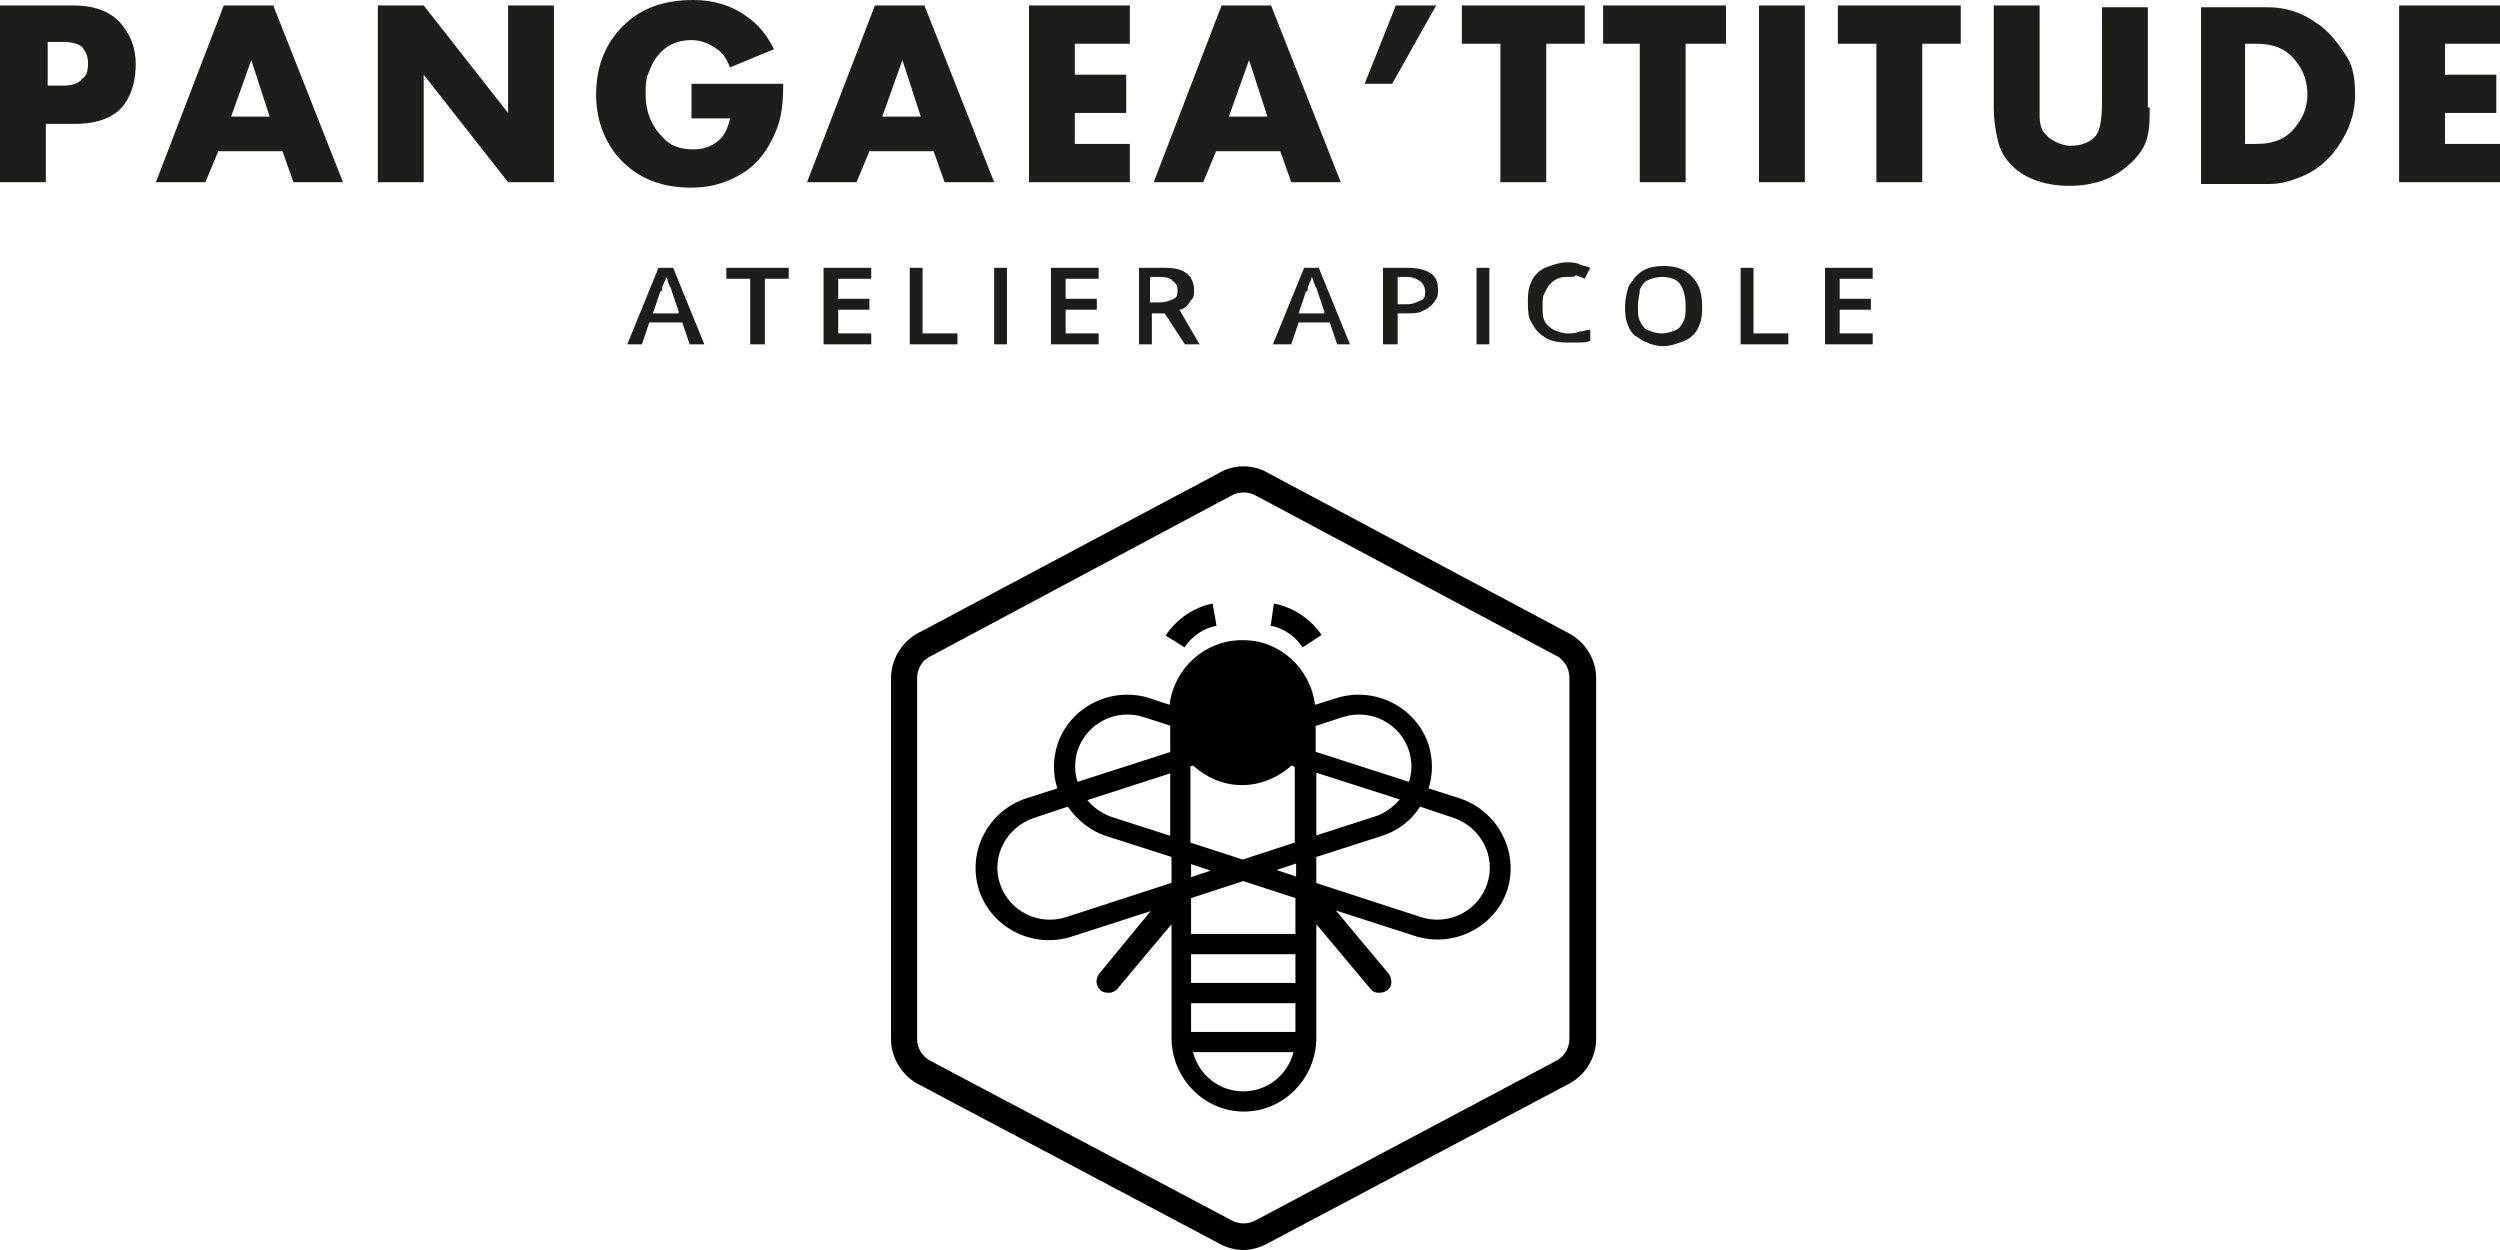 <svg width="130" height="65" viewBox="0 0 130 65" fill="none" xmlns="http://www.w3.org/2000/svg">
<g clip-path="url(#clip0_95_4)">
<path d="M7.058 3.316C7.058 4.168 6.867 4.832 6.486 5.4C6.009 6.063 5.15 6.442 3.91 6.442H2.384V9.474H0V0.284H3.815C4.864 0.284 5.723 0.568 6.295 1.232C6.772 1.8 7.058 2.463 7.058 3.316ZM4.578 3.316C4.578 2.937 4.483 2.747 4.292 2.463C4.101 2.274 3.72 2.179 3.243 2.179H2.48V4.453H3.243C3.72 4.453 4.101 4.358 4.292 4.074C4.483 3.979 4.578 3.695 4.578 3.316Z" fill="#1D1D1B"/>
<path d="M17.836 9.474H15.261L14.688 7.863H11.35L10.682 9.474H8.107L11.636 0.284H14.211L17.836 9.474ZM14.021 6.063L13.067 3.126L12.018 6.063H14.021Z" fill="#1D1D1B"/>
<path d="M28.804 9.474H26.42L22.032 3.884V9.474H19.648V0.284H22.032L26.42 5.874V0.284H28.804V9.474Z" fill="#1D1D1B"/>
<path d="M40.726 4.358C40.726 5.4 40.631 6.158 40.345 6.821C39.963 7.768 39.391 8.526 38.628 9C37.865 9.474 37.007 9.758 35.958 9.758C34.241 9.758 33.001 9.189 32.047 8.053C31.379 7.2 30.998 6.158 30.998 4.926C30.998 3.6 31.379 2.463 32.238 1.516C33.191 0.474 34.431 0 36.053 0C37.102 0 38.056 0.284 38.819 0.853C39.391 1.232 39.868 1.8 40.249 2.558L37.96 3.505C37.77 3.032 37.579 2.747 37.293 2.558C36.911 2.274 36.434 2.084 35.958 2.084C34.908 2.084 34.145 2.653 33.764 3.695C33.573 4.074 33.573 4.453 33.573 4.926C33.573 5.779 33.859 6.537 34.431 7.105C34.813 7.579 35.385 7.768 36.053 7.768C36.625 7.768 37.102 7.579 37.483 7.2C37.674 7.011 37.865 6.632 37.96 6.158H35.958V4.358H40.726V4.358Z" fill="#1D1D1B"/>
<path d="M51.695 9.474H49.12L48.547 7.863H45.209L44.541 9.474H41.966L45.495 0.284H48.071L51.695 9.474ZM47.88 6.063L46.926 3.126L45.877 6.063H47.88Z" fill="#1D1D1B"/>
<path d="M58.753 9.474H53.507V0.284H58.753V2.274H55.891V3.884H58.562V5.874H55.891V7.484H58.753V9.474Z" fill="#1D1D1B"/>
<path d="M69.721 9.474H67.146L66.574 7.863H63.236L62.568 9.474H59.993L63.522 0.284H66.097L69.721 9.474ZM65.906 6.063L64.952 3.126L63.903 6.063H65.906Z" fill="#1D1D1B"/>
<path d="M74.681 0.284L72.392 4.358H70.961L72.583 0.284H74.681Z" fill="#1D1D1B"/>
<path d="M82.407 2.274H80.404V9.474H78.019V2.274H76.016V0.284H82.407V2.274Z" fill="#1D1D1B"/>
<path d="M89.655 2.274H87.652V9.474H85.268V2.274H83.36V0.284H89.751V2.274H89.655Z" fill="#1D1D1B"/>
<path d="M93.852 9.474H91.467V0.284H93.852V9.474Z" fill="#1D1D1B"/>
<path d="M101.959 2.274H99.956V9.474H97.572V2.274H95.569V0.284H101.959V2.274Z" fill="#1D1D1B"/>
<path d="M111.783 5.589C111.783 6.158 111.783 6.632 111.688 7.011C111.592 7.579 111.211 8.147 110.638 8.621C109.875 9.284 108.922 9.663 107.586 9.663C106.346 9.663 105.297 9.284 104.63 8.621C104.248 8.242 103.962 7.768 103.867 7.2C103.771 6.821 103.676 6.253 103.676 5.589V0.284H106.06V5.21C106.06 5.589 106.06 5.874 106.06 6.063C106.06 6.726 106.346 7.105 106.919 7.389C107.109 7.484 107.396 7.579 107.682 7.579C108.254 7.579 108.731 7.389 109.017 7.011C109.208 6.726 109.303 6.158 109.303 5.305V0.379H111.688V5.589H111.783Z" fill="#1D1D1B"/>
<path d="M122.465 4.926C122.465 5.874 122.179 6.726 121.607 7.579C121.035 8.432 120.272 9 119.413 9.284C118.936 9.474 118.459 9.568 117.982 9.568H114.453V0.379H117.982C118.841 0.379 119.699 0.663 120.367 1.137C121.13 1.61 121.607 2.274 122.084 3.032C122.37 3.505 122.465 4.168 122.465 4.926ZM119.985 4.926C119.985 4.263 119.795 3.695 119.413 3.221C118.936 2.558 118.269 2.274 117.315 2.274H116.743V7.484H117.315C118.269 7.484 118.936 7.2 119.413 6.537C119.795 6.063 119.985 5.495 119.985 4.926Z" fill="#1D1D1B"/>
<path d="M130 9.474H124.754V0.284H130V2.274H127.139V3.884H129.809V5.874H127.139V7.484H130V9.474Z" fill="#1D1D1B"/>
<path d="M35.862 17.905L35.48 16.768H33.764L33.382 17.905H32.619L34.241 13.926H35.004L36.625 17.905H35.862ZM35.29 16.2L34.908 15.063C34.908 15.063 34.908 14.968 34.813 14.874C34.813 14.779 34.718 14.684 34.718 14.589C34.718 14.495 34.622 14.4 34.622 14.4C34.622 14.495 34.622 14.589 34.527 14.684C34.527 14.779 34.431 14.874 34.431 14.968C34.431 15.063 34.431 15.158 34.336 15.158L33.955 16.295H35.29V16.2Z" fill="#1D1D1B"/>
<path d="M39.773 17.905H39.01V14.495H37.77V13.926H41.013V14.495H39.773V17.905V17.905Z" fill="#1D1D1B"/>
<path d="M45.304 17.905H42.825V13.926H45.304V14.495H43.588V15.537H45.209V16.105H43.588V17.337H45.304V17.905Z" fill="#1D1D1B"/>
<path d="M47.307 17.905V13.926H47.975V17.337H49.787V17.905H47.307Z" fill="#1D1D1B"/>
<path d="M51.695 17.905V13.926H52.362V17.905H51.695Z" fill="#1D1D1B"/>
<path d="M57.131 17.905H54.651V13.926H57.131V14.495H55.414V15.537H57.036V16.105H55.414V17.337H57.131V17.905Z" fill="#1D1D1B"/>
<path d="M60.374 13.926C60.756 13.926 61.042 13.926 61.328 14.021C61.614 14.116 61.709 14.21 61.9 14.4C61.996 14.589 62.091 14.779 62.091 15.063C62.091 15.253 62.091 15.442 61.996 15.537C61.9 15.632 61.805 15.821 61.709 15.916C61.614 16.011 61.423 16.105 61.328 16.105L62.377 17.905H61.614L60.565 16.295H59.897V17.905H59.23V13.926H60.374ZM60.279 14.4H59.802V15.726H60.279C60.565 15.726 60.851 15.632 61.042 15.537C61.233 15.442 61.233 15.253 61.233 15.063C61.233 14.874 61.137 14.684 60.946 14.589C60.946 14.495 60.66 14.4 60.279 14.4Z" fill="#1D1D1B"/>
<path d="M69.53 17.905L69.149 16.768H67.528L67.146 17.905H66.192L67.814 13.926H68.577L70.198 17.905H69.53ZM68.863 16.2L68.481 15.063C68.481 15.063 68.481 14.968 68.386 14.874C68.386 14.779 68.29 14.684 68.29 14.589C68.29 14.495 68.195 14.4 68.195 14.4C68.195 14.495 68.195 14.589 68.1 14.684C68.1 14.779 68.004 14.874 68.004 14.968C68.004 15.063 68.004 15.158 67.909 15.158L67.528 16.295H68.863V16.2Z" fill="#1D1D1B"/>
<path d="M73.155 13.926C73.727 13.926 74.109 14.021 74.395 14.21C74.681 14.4 74.776 14.684 74.776 15.063C74.776 15.253 74.776 15.442 74.681 15.537C74.585 15.726 74.49 15.821 74.395 15.916C74.299 16.011 74.109 16.105 73.918 16.2C73.727 16.295 73.441 16.295 73.155 16.295H72.678V17.905H71.915V13.926H73.155ZM73.155 14.4H72.678V15.821H73.059C73.25 15.821 73.441 15.821 73.632 15.726C73.822 15.632 73.918 15.632 74.013 15.537C74.109 15.442 74.109 15.253 74.109 15.158C74.109 14.968 74.013 14.779 73.918 14.684C73.727 14.495 73.441 14.4 73.155 14.4Z" fill="#1D1D1B"/>
<path d="M76.779 17.905V13.926H77.447V17.905H76.779Z" fill="#1D1D1B"/>
<path d="M81.548 14.4C81.357 14.4 81.166 14.4 80.976 14.495C80.785 14.589 80.69 14.684 80.594 14.779C80.499 14.874 80.403 15.063 80.308 15.253C80.213 15.442 80.213 15.632 80.213 15.916C80.213 16.2 80.213 16.484 80.308 16.674C80.403 16.863 80.594 17.053 80.785 17.147C80.976 17.242 81.262 17.337 81.548 17.337C81.739 17.337 81.93 17.337 82.12 17.242C82.311 17.242 82.502 17.147 82.693 17.147V17.716C82.502 17.811 82.311 17.811 82.12 17.811C81.93 17.811 81.739 17.811 81.453 17.811C80.976 17.811 80.594 17.716 80.308 17.526C80.022 17.337 79.831 17.147 79.641 16.768C79.45 16.484 79.45 16.105 79.45 15.726C79.45 15.442 79.45 15.158 79.545 14.874C79.641 14.589 79.736 14.4 79.927 14.21C80.117 14.021 80.308 13.926 80.594 13.832C80.88 13.737 81.166 13.642 81.453 13.642C81.643 13.642 81.93 13.642 82.12 13.737C82.311 13.832 82.502 13.832 82.693 13.926L82.406 14.495C82.216 14.4 82.12 14.4 81.93 14.305C81.93 14.4 81.739 14.4 81.548 14.4Z" fill="#1D1D1B"/>
<path d="M88.511 15.916C88.511 16.2 88.511 16.484 88.415 16.768C88.32 17.053 88.225 17.242 88.034 17.431C87.843 17.621 87.652 17.716 87.366 17.811C87.08 17.905 86.794 18 86.508 18C86.126 18 85.84 17.905 85.649 17.811C85.363 17.716 85.172 17.526 84.982 17.431C84.791 17.242 84.696 17.053 84.6 16.768C84.505 16.484 84.505 16.2 84.505 15.916C84.505 15.537 84.6 15.158 84.695 14.874C84.886 14.589 85.077 14.305 85.363 14.116C85.649 13.926 86.031 13.832 86.508 13.832C86.985 13.832 87.366 13.926 87.652 14.116C87.938 14.305 88.129 14.495 88.32 14.874C88.415 15.063 88.511 15.442 88.511 15.916ZM85.172 15.916C85.172 16.2 85.172 16.484 85.268 16.674C85.363 16.863 85.459 17.053 85.649 17.147C85.84 17.242 86.126 17.337 86.412 17.337C86.698 17.337 86.985 17.242 87.175 17.147C87.366 17.053 87.462 16.863 87.557 16.674C87.652 16.484 87.652 16.2 87.652 15.916C87.652 15.442 87.557 15.063 87.366 14.779C87.175 14.495 86.794 14.4 86.412 14.4C86.126 14.4 85.84 14.495 85.649 14.589C85.459 14.684 85.363 14.874 85.268 15.063C85.268 15.347 85.172 15.537 85.172 15.916Z" fill="#1D1D1B"/>
<path d="M90.513 17.905V13.926H91.181V17.337H92.993V17.905H90.513Z" fill="#1D1D1B"/>
<path d="M97.381 17.905H94.901V13.926H97.381V14.495H95.664V15.537H97.285V16.105H95.664V17.337H97.381V17.905Z" fill="#1D1D1B"/>
<path d="M81.677 56.308C82.491 55.833 83 54.95 83 54.034V35.258C83 34.342 82.491 33.459 81.677 32.983L66.007 24.631C65.192 24.122 64.141 24.122 63.327 24.631L47.622 32.983C46.842 33.459 46.333 34.342 46.333 35.258V54.034C46.333 54.95 46.842 55.833 47.622 56.308L63.327 64.626C63.734 64.864 64.209 65 64.65 65C65.091 65 65.566 64.864 65.973 64.626L81.677 56.308ZM65.328 63.438C64.921 63.676 64.412 63.676 64.005 63.438L48.301 55.12C47.928 54.882 47.69 54.475 47.69 54.034V35.258C47.69 34.817 47.928 34.375 48.301 34.172L64.005 25.786C64.412 25.548 64.921 25.548 65.328 25.786L80.999 34.138C81.372 34.375 81.609 34.783 81.609 35.224V54.034C81.609 54.475 81.372 54.882 80.999 55.12L65.328 63.438Z" fill="black"/>
<path d="M75.877 41.505L74.283 40.996C74.52 40.283 74.52 39.468 74.283 38.721C73.638 36.752 71.468 35.665 69.466 36.31L68.381 36.65C68.144 34.748 66.549 33.289 64.65 33.289C64.65 33.289 64.65 33.289 64.616 33.289C64.616 33.289 64.616 33.289 64.582 33.289C62.649 33.289 61.054 34.748 60.817 36.65L59.799 36.31C57.798 35.665 55.627 36.752 54.983 38.721C54.745 39.502 54.745 40.283 54.983 40.996L53.389 41.505C51.387 42.15 50.268 44.289 50.913 46.292C51.557 48.261 53.728 49.348 55.729 48.703L59.833 47.379L57.154 50.638C56.95 50.91 56.984 51.283 57.221 51.487C57.323 51.589 57.459 51.623 57.629 51.623C57.662 51.623 57.662 51.623 57.696 51.623C57.866 51.623 58.002 51.521 58.103 51.419L60.919 48.058V53.965C60.919 56.07 62.615 57.802 64.684 57.802C66.753 57.802 68.449 56.07 68.449 53.965V48.058L71.264 51.419C71.366 51.555 71.501 51.623 71.671 51.623C71.705 51.623 71.705 51.623 71.739 51.623C71.875 51.623 72.01 51.589 72.146 51.487C72.282 51.385 72.35 51.249 72.35 51.079C72.35 50.91 72.316 50.774 72.214 50.638L69.466 47.345L73.571 48.669C75.572 49.314 77.743 48.227 78.387 46.258C78.998 44.289 77.878 42.15 75.877 41.505ZM60.885 45.919L55.458 47.684C53.999 48.16 52.473 47.379 51.998 45.953C51.523 44.527 52.337 42.999 53.796 42.523L55.526 41.946C56 42.625 56.679 43.203 57.527 43.474L60.919 44.561V45.919H60.885ZM60.885 43.474L57.832 42.489C57.323 42.32 56.882 42.014 56.543 41.607L60.851 40.215V43.474H60.885ZM60.885 39.094L56.034 40.656C55.865 40.147 55.865 39.57 56.034 39.026C56.509 37.6 58.035 36.82 59.494 37.295L60.851 37.736V39.094H60.885ZM67.397 45.579L66.38 45.24L67.397 44.9V45.579ZM61.936 39.841L62.038 39.807C62.716 40.419 63.598 40.826 64.582 40.826C65.566 40.826 66.481 40.419 67.16 39.807L67.329 39.875V43.814L64.616 44.696L61.902 43.814V39.841H61.936ZM61.936 44.934L62.954 45.274L61.936 45.613V44.934ZM61.936 46.7L64.65 45.817L67.363 46.7V48.567H61.936V46.7ZM61.936 49.619H67.363V51.113H61.936V49.619ZM64.65 56.749C63.395 56.749 62.343 55.901 62.038 54.712H67.262C66.956 55.901 65.905 56.749 64.65 56.749ZM61.936 53.66V52.166H67.363V53.66H61.936ZM68.449 37.736L69.805 37.295C71.264 36.82 72.79 37.6 73.265 39.026C73.435 39.57 73.435 40.147 73.265 40.656L68.415 39.094V37.736H68.449ZM68.449 40.181L72.79 41.573C72.451 41.946 72.044 42.286 71.501 42.456L68.449 43.44V40.181ZM77.336 45.953C76.861 47.379 75.334 48.16 73.876 47.684L68.449 45.919V44.561L71.841 43.474C72.689 43.203 73.401 42.659 73.842 41.946L75.572 42.523C76.996 42.999 77.811 44.527 77.336 45.953Z" fill="black"/>
<path d="M63.259 32.542L63.056 31.388C62.106 31.558 61.156 32.203 60.613 33.051L61.597 33.663C61.97 33.085 62.615 32.644 63.259 32.542Z" fill="black"/>
<path d="M67.736 33.663L68.72 33.017C68.177 32.203 67.228 31.558 66.244 31.388L66.074 32.542C66.719 32.644 67.363 33.085 67.736 33.663Z" fill="black"/>
</g>
<defs>
<clipPath id="clip0_95_4">
<rect width="130" height="65" fill="white"/>
</clipPath>
</defs>
</svg>
